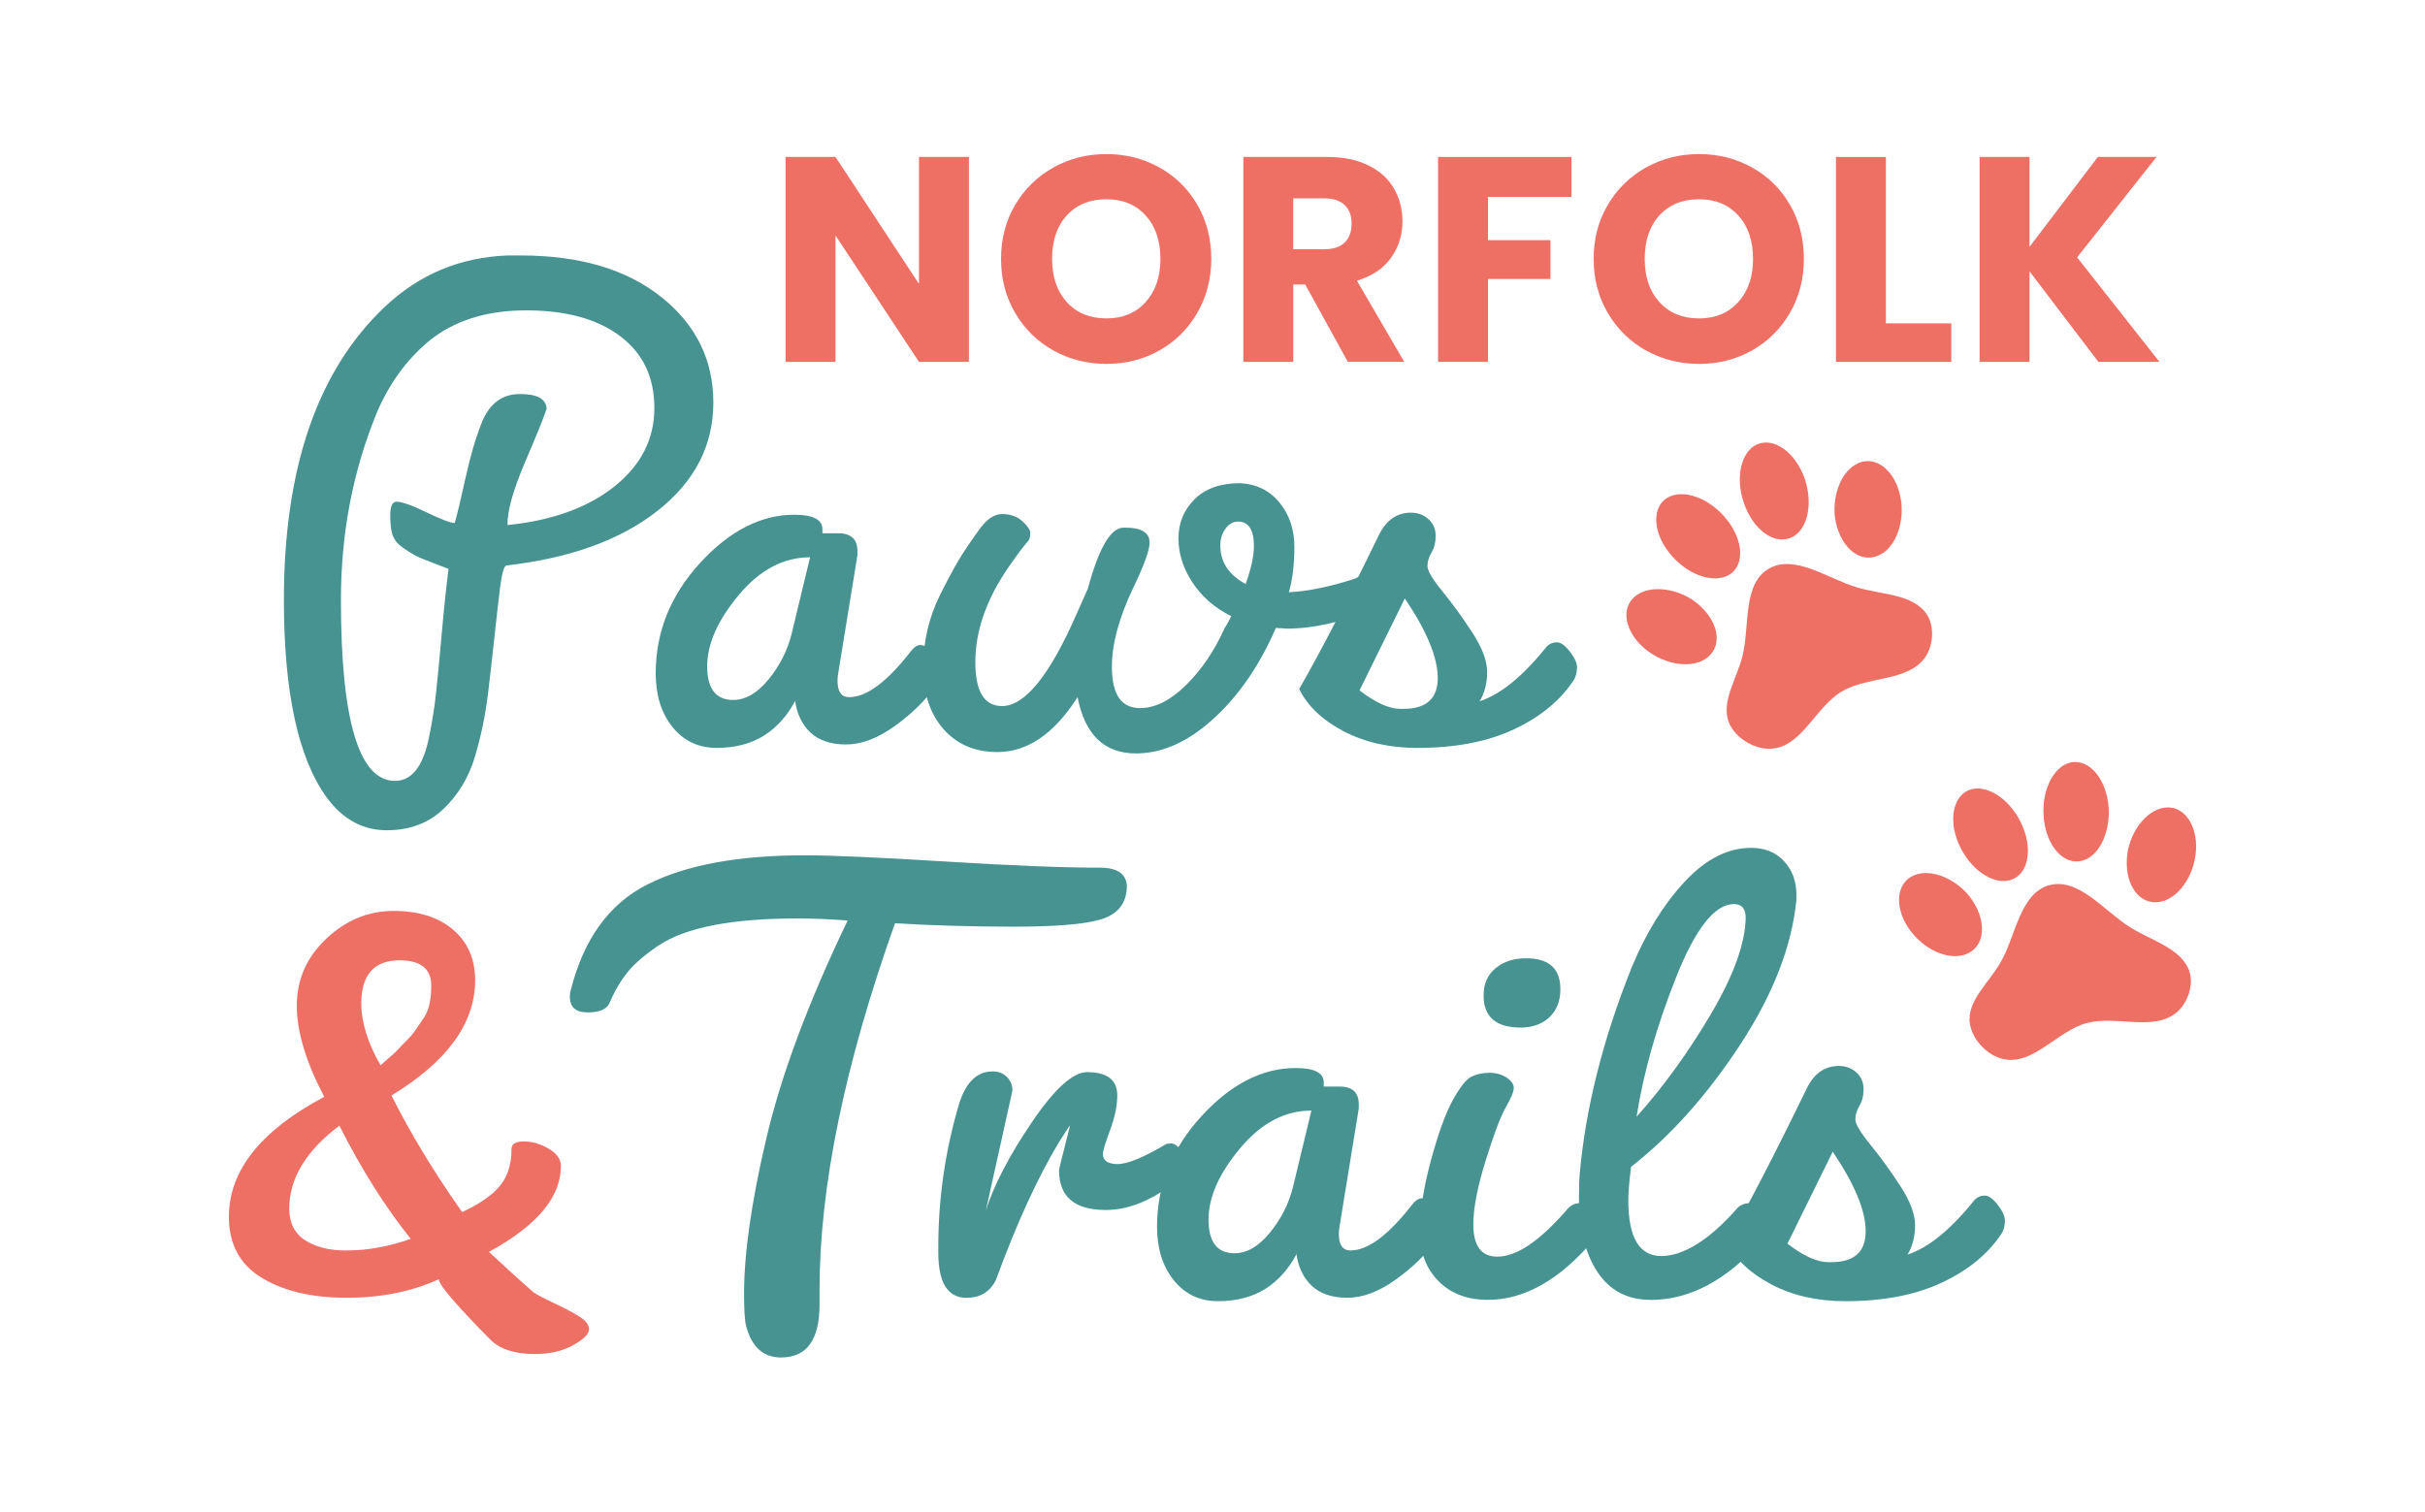 <?xml version="1.0" encoding="UTF-8"?>
<svg id="Layer_1" data-name="Layer 1" xmlns="http://www.w3.org/2000/svg" viewBox="0 0 630.91 393.31">
  <defs>
    <style>
      .cls-1 {
        fill: #469391;
      }

      .cls-2 {
        fill: #ee7065;
      }
    </style>
  </defs>
  <g>
    <path class="cls-2" d="M252.08,94.16h-12.99l-21.72-32.89v32.89h-12.99v-53.32h12.99l21.72,33.04v-33.04h12.99v53.32Z"/>
    <path class="cls-2" d="M274.07,91.2c-4.18-2.33-7.49-5.58-9.95-9.76-2.46-4.18-3.68-8.87-3.68-14.09s1.23-9.9,3.68-14.05c2.46-4.15,5.77-7.39,9.95-9.72,4.18-2.33,8.77-3.49,13.79-3.49s9.61,1.17,13.79,3.49c4.18,2.33,7.47,5.57,9.87,9.72,2.4,4.15,3.61,8.84,3.61,14.05s-1.22,9.91-3.65,14.09-5.72,7.43-9.87,9.76c-4.15,2.33-8.73,3.49-13.75,3.49s-9.61-1.16-13.79-3.49ZM298.07,78.59c2.56-2.84,3.84-6.58,3.84-11.24s-1.28-8.47-3.84-11.28c-2.56-2.81-5.96-4.22-10.22-4.22s-7.74,1.39-10.29,4.18c-2.56,2.79-3.84,6.56-3.84,11.32s1.28,8.47,3.84,11.28c2.56,2.81,5.99,4.22,10.29,4.22s7.66-1.42,10.22-4.25Z"/>
    <path class="cls-2" d="M350.67,94.16l-11.09-20.13h-3.11v20.13h-12.99v-53.32h21.8c4.2,0,7.79.73,10.75,2.2,2.96,1.47,5.18,3.48,6.65,6.04,1.47,2.56,2.2,5.41,2.2,8.54,0,3.54-1,6.71-3,9.49-2,2.79-4.95,4.76-8.85,5.92l12.3,21.12h-14.66ZM336.46,64.85h8.05c2.38,0,4.16-.58,5.35-1.75,1.19-1.16,1.78-2.81,1.78-4.94s-.6-3.62-1.78-4.79c-1.19-1.16-2.98-1.75-5.35-1.75h-8.05v13.22Z"/>
    <path class="cls-2" d="M408.85,40.84v10.41h-21.72v11.24h16.25v10.1h-16.25v21.57h-12.99v-53.32h34.71Z"/>
    <path class="cls-2" d="M428.25,91.2c-4.18-2.33-7.49-5.58-9.95-9.76-2.46-4.18-3.68-8.87-3.68-14.09s1.23-9.9,3.68-14.05c2.46-4.15,5.77-7.39,9.95-9.72,4.18-2.33,8.77-3.49,13.79-3.49s9.61,1.17,13.79,3.49c4.18,2.33,7.47,5.57,9.87,9.72,2.41,4.15,3.61,8.84,3.61,14.05s-1.22,9.91-3.65,14.09c-2.43,4.18-5.72,7.43-9.87,9.76-4.15,2.33-8.74,3.49-13.75,3.49s-9.61-1.16-13.79-3.49ZM452.25,78.59c2.56-2.84,3.84-6.58,3.84-11.24s-1.28-8.47-3.84-11.28c-2.56-2.81-5.96-4.22-10.22-4.22s-7.74,1.39-10.29,4.18c-2.56,2.79-3.84,6.56-3.84,11.32s1.28,8.47,3.84,11.28c2.56,2.81,5.99,4.22,10.29,4.22s7.66-1.42,10.22-4.25Z"/>
    <path class="cls-2" d="M490.65,84.14h17.01v10.03h-30v-53.32h12.99v43.29Z"/>
    <path class="cls-2" d="M545.94,94.16l-17.92-23.55v23.55h-12.99v-53.32h12.99v23.39l17.77-23.39h15.27l-20.66,26.13,21.42,27.19h-15.87Z"/>
  </g>
  <g>
    <path class="cls-1" d="M100.63,216.04c-6.19,0-11.36-2.8-15.53-8.39-7.5-10.23-11.24-27.43-11.24-51.58,0-34.27,8.75-59.67,26.24-76.21,8.92-8.45,19.57-12.91,31.95-13.39h3.39c15.35,0,27.55,3.6,36.59,10.8,9.04,7.2,13.56,16.36,13.56,27.49s-4.82,20.5-14.46,28.11c-9.64,7.62-22.79,12.38-39.44,14.28-.6.24-1.13,2.2-1.61,5.89-.24,2.02-.48,4.05-.71,6.07-.24,2.02-.54,4.73-.89,8.12-.36,3.39-.86,7.83-1.52,13.3-.66,5.47-1.78,10.92-3.39,16.33s-4.34,9.96-8.21,13.65c-3.87,3.69-8.78,5.53-14.72,5.53ZM102.77,203.19c4.28,0,7.2-3.63,8.75-10.89.83-3.93,1.46-7.76,1.87-11.51.42-3.75.92-8.98,1.52-15.71.59-6.72,1.19-12.4,1.78-17.05-.6-.24-1.99-.77-4.19-1.61-2.2-.83-3.69-1.46-4.46-1.87-.78-.42-1.82-1.07-3.12-1.96-1.31-.89-2.2-1.93-2.68-3.12-.48-1.19-.71-2.97-.71-5.35s.54-3.57,1.61-3.57c1.43,0,4.04.92,7.85,2.77,3.81,1.85,6.25,2.77,7.32,2.77.71-2.5,1.66-6.48,2.86-11.96,1.19-5.47,2.62-10.29,4.28-14.46,2.02-4.76,5.29-7.14,9.82-7.14s6.72,1.25,6.96,3.75c-.48,1.67-2.32,6.25-5.53,13.74-3.21,7.5-4.76,13.03-4.64,16.6,11.66-1.19,20.94-4.55,27.84-10.08,6.9-5.53,10.35-12.32,10.35-20.35s-2.98-14.28-8.92-18.74c-5.95-4.46-14.1-6.69-24.45-6.69s-18.8,2.68-25.34,8.03c-5.83,4.88-10.35,11.13-13.56,18.74-6.19,15.11-9.28,31.3-9.28,48.55,0,31.41,4.7,47.12,14.1,47.12Z"/>
    <path class="cls-1" d="M170.6,175.17c0-10.71,3.84-20.26,11.51-28.65s15.85-12.58,24.54-12.58c4.88,0,7.32,1.25,7.32,3.75v1.07h4.11c3.33,0,5,1.55,5,4.64v1.07l-5,30.7c-.12.48-.18,1.13-.18,1.96,0,2.86,1.01,4.28,3.03,4.28,4.52,0,9.88-3.99,16.06-11.96.83-1.07,1.67-1.61,2.5-1.61,1.19,0,2.2.92,3.03,2.77.83,1.85,1.25,3.45,1.25,4.82s-.12,2.41-.36,3.12c-2.74,3.81-6.31,7.29-10.71,10.44-4.4,3.15-8.6,4.73-12.58,4.73s-7.08-1.04-9.28-3.12c-2.2-2.08-3.54-4.91-4.02-8.48v.36c-2.02,3.81-4.7,6.78-8.03,8.92-3.45,2.14-7.56,3.21-12.32,3.21s-8.6-1.81-11.51-5.44c-2.92-3.63-4.37-8.3-4.37-14.01ZM190.77,182.13c3.21,0,6.27-1.78,9.19-5.35,2.91-3.57,4.91-7.5,5.98-11.78l4.82-19.99c-6.9,0-13.09,3.27-18.56,9.82-5.47,6.55-8.21,12.73-8.21,18.56s2.26,8.75,6.78,8.75Z"/>
    <path class="cls-1" d="M331.94,163.39c-4.64,10.71-10.71,19.16-18.21,25.34-5.95,4.88-12.02,7.32-18.21,7.32-8.21,0-13.27-4.88-15.17-14.64-6.07,9.52-13.03,14.28-20.88,14.28-5.83,0-10.5-1.99-14.01-5.98-3.51-3.98-5.27-9.34-5.27-16.06s1.49-13.06,4.46-19.01c1.43-2.86,2.68-5.23,3.75-7.14,1.07-1.9,2.32-3.9,3.75-5.98,1.43-2.08,2.2-3.18,2.32-3.3,2.02-2.97,4.1-4.46,6.25-4.46s3.9.62,5.27,1.87c1.37,1.25,2.05,2.26,2.05,3.03s-.12,1.4-.36,1.87c-1.31,1.55-2.29,2.8-2.95,3.75-.66.95-1.46,2.08-2.41,3.39-5.71,8.33-8.57,16.54-8.57,24.63,0,7.62,2.32,11.42,6.96,11.42,5.95,0,12.43-8.03,19.45-24.1l2.86-6.43c2.86-10.59,5.95-15.89,9.28-15.89h.54c4.16,0,6.25,1.31,6.25,3.93,0,1.9-1.43,5.83-4.28,11.78-3.69,7.74-5.53,14.58-5.53,20.53,0,7.14,2.44,10.71,7.32,10.71,3.93,0,7.91-1.99,11.96-5.98,4.04-3.98,7.38-8.89,10-14.72.47-.71,1.07-1.79,1.78-3.21-4.28-2.14-7.65-5.06-10.08-8.75-2.44-3.69-3.66-7.52-3.66-11.51s1.4-7.38,4.19-10.17c2.79-2.79,6.75-4.19,11.87-4.19,4.28.24,7.7,1.94,10.26,5.09,2.56,3.15,3.84,6.99,3.84,11.51s-.48,8.45-1.43,11.78c5-.24,10.77-1.43,17.31-3.57.95-.59,1.93-.89,2.94-.89s1.93.51,2.77,1.52c.83,1.01,1.25,2.35,1.25,4.02s-.89,2.8-2.68,3.39c-7.85,3.33-15.23,5-22.13,5l-2.86-.18ZM317.49,141.97c0,4.28,2.2,7.62,6.6,10,1.43-4.04,2.14-7.32,2.14-9.82,0-4.28-1.37-6.43-4.11-6.43-1.31,0-2.41.62-3.3,1.87-.89,1.25-1.34,2.71-1.34,4.37Z"/>
    <path class="cls-1" d="M368.89,194.62c-7.38,0-13.83-1.46-19.37-4.37-5.53-2.91-9.37-6.57-11.51-10.98,5.23-9.04,12.2-22.49,20.88-40.34,1.9-3.69,4.64-5.53,8.21-5.53,1.78,0,3.3.57,4.55,1.7,1.25,1.13,1.87,2.59,1.87,4.37,0,1.67-.36,3.1-1.07,4.28-.71,1.19-1.07,2.38-1.07,3.57s1.31,3.39,3.93,6.6c2.62,3.21,5.2,6.78,7.76,10.71,2.56,3.93,3.84,7.35,3.84,10.26s-.66,5.44-1.96,7.59c5.47-1.78,11.3-6.54,17.49-14.28.71-.71,1.58-1.07,2.59-1.07s2.14.8,3.39,2.41,1.87,2.98,1.87,4.1-.24,2.17-.71,3.12c-3.45,5.35-8.63,9.67-15.53,12.94-6.9,3.27-15.29,4.91-25.17,4.91ZM364.43,184.45h.71c5.95,0,8.92-2.68,8.92-8.03s-2.86-12.25-8.57-20.7l-11.78,23.92c4.16,3.21,7.73,4.82,10.71,4.82Z"/>
  </g>
  <g>
    <path class="cls-1" d="M203.22,353.23c-4.64,0-7.67-2.74-9.1-8.21-.36-1.31-.54-4.1-.54-8.39,0-10.47,1.93-23.94,5.8-40.43,3.87-16.48,10.92-35.37,21.15-56.67-4.64-.36-8.99-.54-13.03-.54-17.02,0-29.03,2.32-36.05,6.96-3.57,2.38-6.28,4.7-8.12,6.96-1.85,2.26-3.42,4.94-4.73,8.03-.71,1.67-2.62,2.5-5.71,2.5s-4.64-1.37-4.64-4.11c0-.59.06-1.07.18-1.43,3.33-13.44,10-22.7,19.99-27.75,9.99-5.06,23.62-7.59,40.87-7.59,7.14,0,19.33.54,36.59,1.61,17.25,1.07,30.7,1.61,40.34,1.61,4.4,0,6.72,1.55,6.96,4.64,0,4.64-2.38,7.62-7.14,8.92-4.17,1.19-11.6,1.79-22.31,1.79s-21-.3-30.88-.89c-13.09,36.77-19.63,68.54-19.63,95.31v3.93c0,9.16-3.33,13.74-10,13.74Z"/>
    <path class="cls-1" d="M256.41,315.21c2.14-6.78,6.16-14.52,12.05-23.2,5.89-8.68,10.68-13.03,14.37-13.03,5.23,0,7.85,2.02,7.85,6.07,0,2.62-.62,5.62-1.87,9.01-1.25,3.39-1.87,5.44-1.87,6.16,0,1.78,1.28,2.68,3.84,2.68s6.75-1.72,12.58-5.18c.24-.12.71-.18,1.43-.18s1.63.66,2.77,1.96c1.13,1.31,1.7,2.47,1.7,3.48s-.24,1.76-.71,2.23c-7.14,6.43-14.1,9.64-20.88,9.64-8.09,0-12.14-3.45-12.14-10.35,0-.24.95-4.11,2.86-11.6-.12,0-1.07,1.43-2.86,4.28-5.59,9.28-11.07,21.24-16.42,35.88-1.55,3.1-4.1,4.64-7.67,4.64-4.88,0-7.32-3.93-7.32-11.78v-1.43c0-12.85,1.84-25.4,5.53-37.66,1.78-5.35,4.64-8.03,8.57-8.03,1.54,0,2.79.48,3.75,1.43.95.95,1.43,2.14,1.43,3.57l-6.96,31.41Z"/>
    <path class="cls-1" d="M301.03,319.14c0-10.71,3.84-20.26,11.51-28.65s15.85-12.58,24.54-12.58c4.88,0,7.32,1.25,7.32,3.75v1.07h4.11c3.33,0,5,1.55,5,4.64v1.07l-5,30.7c-.12.48-.18,1.13-.18,1.96,0,2.86,1.01,4.28,3.03,4.28,4.52,0,9.88-3.99,16.06-11.96.83-1.07,1.67-1.61,2.5-1.61,1.19,0,2.2.92,3.03,2.77.83,1.85,1.25,3.45,1.25,4.82s-.12,2.41-.36,3.12c-2.74,3.81-6.31,7.29-10.71,10.44-4.4,3.15-8.6,4.73-12.58,4.73s-7.08-1.04-9.28-3.12c-2.2-2.08-3.54-4.91-4.02-8.48v.36c-2.02,3.81-4.7,6.78-8.03,8.92-3.45,2.14-7.56,3.21-12.32,3.21s-8.6-1.81-11.51-5.44c-2.92-3.63-4.37-8.3-4.37-14.01ZM321.2,326.1c3.21,0,6.27-1.78,9.19-5.35,2.91-3.57,4.91-7.5,5.98-11.78l4.82-19.99c-6.9,0-13.09,3.27-18.56,9.82-5.47,6.55-8.21,12.73-8.21,18.56s2.26,8.75,6.78,8.75Z"/>
    <path class="cls-1" d="M369.39,320.56c0-5.23.95-11.39,2.86-18.47,1.9-7.08,3.81-12.34,5.71-15.8,1.9-3.45,3.54-5.5,4.91-6.16,1.37-.65,2.91-.98,4.64-.98s3.21.42,4.46,1.25c1.25.83,1.87,1.73,1.87,2.68s-.69,2.62-2.05,5c-1.37,2.38-3.12,7.02-5.27,13.92-2.14,6.9-3.21,12.44-3.21,16.6,0,5.59,2.08,8.39,6.25,8.39,5,0,11-4.04,18.03-12.14.95-1.19,2.11-1.79,3.48-1.79s2.62.51,3.75,1.52c1.13,1.01,1.7,2.2,1.7,3.57s-.66,2.89-1.96,4.55c-8.81,10.35-17.97,15.53-27.49,15.53-5.35,0-9.64-1.63-12.85-4.91-3.21-3.27-4.82-7.52-4.82-12.76ZM395.62,267.38c-6.43,0-9.64-2.79-9.64-8.39,0-2.97,1.04-5.32,3.12-7.05,2.08-1.72,4.73-2.59,7.94-2.59,5.95,0,8.92,2.68,8.92,8.03,0,3.1-.95,5.53-2.86,7.32-1.9,1.79-4.4,2.68-7.5,2.68Z"/>
    <path class="cls-1" d="M429.36,338.23c-5.95,0-10.53-2.41-13.74-7.23-3.21-4.82-4.82-11.39-4.82-19.72,0-2.5.06-4.4.18-5.71,1.54-17.25,6.07-35.22,13.56-53.9,3.69-8.92,8.27-16.33,13.74-22.22,5.47-5.89,11.24-8.83,17.31-8.83,3.57,0,6.43,1.16,8.57,3.48,2.14,2.32,3.21,5.21,3.21,8.66v1.43c-1.19,12.02-6.07,24.57-14.64,37.66-8.57,13.09-18.03,23.68-28.38,31.77-.48,3.81-.71,6.72-.71,8.75,0,9.64,2.86,14.46,8.57,14.46s12.55-4.16,19.81-12.49c.83-.83,1.87-1.25,3.12-1.25s2.44.51,3.57,1.52c1.13,1.01,1.7,2.26,1.7,3.75s-.71,3.01-2.14,4.55c-9.04,10.23-18.68,15.35-28.91,15.35ZM451.13,235.25c-5,0-10.03,6.37-15.08,19.1-5.06,12.73-8.48,24.81-10.26,36.23,7.02-7.85,13.48-16.78,19.37-26.77,5.89-10,8.89-18.32,9.01-24.99,0-2.38-1.01-3.57-3.03-3.57Z"/>
    <path class="cls-1" d="M480.22,338.59c-7.38,0-13.83-1.46-19.37-4.37-5.53-2.91-9.37-6.57-11.51-10.98,5.23-9.04,12.2-22.49,20.88-40.34,1.9-3.69,4.64-5.53,8.21-5.53,1.78,0,3.3.57,4.55,1.7,1.25,1.13,1.87,2.59,1.87,4.37,0,1.67-.36,3.1-1.07,4.28-.71,1.19-1.07,2.38-1.07,3.57s1.31,3.39,3.93,6.6c2.62,3.21,5.2,6.78,7.76,10.71,2.56,3.93,3.84,7.35,3.84,10.26s-.66,5.44-1.96,7.59c5.47-1.78,11.3-6.54,17.49-14.28.71-.71,1.58-1.07,2.59-1.07s2.14.8,3.39,2.41,1.87,2.98,1.87,4.1-.24,2.17-.71,3.12c-3.45,5.35-8.63,9.67-15.53,12.94-6.9,3.27-15.29,4.91-25.17,4.91ZM475.76,328.42h.71c5.95,0,8.92-2.68,8.92-8.03s-2.86-12.25-8.57-20.7l-11.78,23.92c4.16,3.21,7.73,4.82,10.71,4.82Z"/>
  </g>
  <path class="cls-2" d="M139.16,352.33c-5.24,0-9.1-1.25-11.6-3.75-8.92-9.04-13.39-14.28-13.39-15.71-7.02,3.21-15.02,4.82-24.01,4.82s-16.33-1.72-22.04-5.18c-5.71-3.45-8.57-8.75-8.57-15.88,0-12.02,8.27-22.43,24.81-31.23-4.76-9.04-7.14-16.96-7.14-23.74s2.56-12.58,7.67-17.4c5.11-4.82,10.95-7.23,17.49-7.23s11.72,1.64,15.53,4.91c3.81,3.27,5.71,7.65,5.71,13.12,0,11.19-7.26,21.18-21.77,29.99,4.88,9.76,11,19.87,18.38,30.34,4.4-2.02,7.64-4.25,9.73-6.69,2.08-2.44,3.12-5.68,3.12-9.73,0-1.31,1.07-1.96,3.21-1.96s4.28.62,6.43,1.87,3.21,2.77,3.21,4.55c0,8.09-6.25,15.53-18.74,22.31,5,4.64,8.86,8.15,11.6,10.53,1.07.71,2.88,1.66,5.44,2.86,2.56,1.19,4.7,2.32,6.43,3.39,1.72,1.07,2.59,2.2,2.59,3.39s-1.37,2.56-4.11,4.1c-2.74,1.54-6.07,2.32-10,2.32ZM90.07,325.38c5.59,0,11.18-1.01,16.78-3.03-6.67-8.33-12.85-18.14-18.56-29.45-8.69,6.55-13.03,13.74-13.03,21.6,0,3.69,1.37,6.43,4.1,8.21,2.74,1.78,6.31,2.68,10.71,2.68ZM94,261.13c0,4.88,1.66,10.23,5,16.06.12-.12.83-.74,2.14-1.87,1.31-1.13,2.08-1.84,2.32-2.14.24-.3.92-1.01,2.05-2.14s1.87-1.96,2.23-2.5c.36-.54,1.19-1.75,2.5-3.66,1.31-1.9,1.96-4.7,1.96-8.39,0-4.4-2.74-6.6-8.21-6.6-6.67,0-10,3.75-10,11.24Z"/>
  <path class="cls-2" d="M433.1,130c3.65-2.96,10.49-1.12,15.3,4.18,4.79,5.26,5.78,11.92,2.15,14.91-3.6,2.97-10.47,1.15-15.31-4.13-4.83-5.24-5.75-11.94-2.14-14.97M457.3,115.56c4.41-1.76,9.83,2.26,12.22,8.95,2.31,6.79.68,13.68-3.68,15.45-4.39,1.79-9.78-2.24-12.1-8.98-2.38-6.75-.75-13.64,3.55-15.43M424.28,156.37c2.87-3.96,9.91-4.08,15.78-.47,5.76,3.81,8.23,9.96,5.4,13.9-2.84,3.94-9.82,4.07-15.67.35s-8.27-9.94-5.51-13.78M485.2,120.03c4.69-.6,9.01,4.49,9.51,11.4.5,6.91-2.94,13-7.75,13.62s-9.04-4.47-9.66-11.35c-.39-6.88,3.06-13.02,7.91-13.67M501.31,159.88c2.03,3.1,1.7,8.07-.43,11.13-4.4,6.39-15.01,4.92-21.74,8.93s-10.4,14.33-18.16,14.87c-4.37.36-9.33-2.65-11.07-6.56-2.4-5.41,2.04-11.73,3.43-17.56,1.93-7.62-.04-18.61,6.76-22.66,6.77-4.04,15.63,2.66,23.12,4.84,6.22,1.89,14.56,1.64,18.09,7.01"/>
  <path class="cls-2" d="M512.07,205.66c4.31-1.86,10.4,1.76,13.6,8.16,3.19,6.36,2.34,13.04-1.96,14.94-4.27,1.89-10.39-1.73-13.62-8.12-3.23-6.35-2.3-13.05,1.99-14.99M539.27,198.31c4.72-.5,8.86,4.83,9.35,11.93.38,7.16-3.05,13.36-7.72,13.88-4.71.54-8.81-4.8-9.22-11.92-.46-7.14,2.97-13.33,7.6-13.89M496.45,228.66c3.83-3.04,10.65-1.24,15.32,3.82,4.52,5.23,5.23,11.81,1.44,14.84-3.8,3.03-10.56,1.26-15.18-3.9s-5.27-11.8-1.58-14.76M564.93,210.16c4.68.7,7.46,6.76,6.07,13.55s-6.35,11.72-11.15,11.01c-4.8-.7-7.5-6.75-6.23-13.54,1.49-6.73,6.47-11.71,11.31-11.02M569.65,252.89c1.12,3.54-.55,8.23-3.42,10.6-5.97,4.96-15.78.67-23.35,2.72-7.57,2.05-13.89,10.98-21.5,9.4-4.31-.84-8.27-5.07-8.89-9.32-.85-5.85,5.14-10.74,8.05-15.97,3.91-6.81,5-17.92,12.64-19.99,7.61-2.06,14.32,6.78,20.95,10.91,5.48,3.5,13.57,5.52,15.52,11.65"/>
</svg>